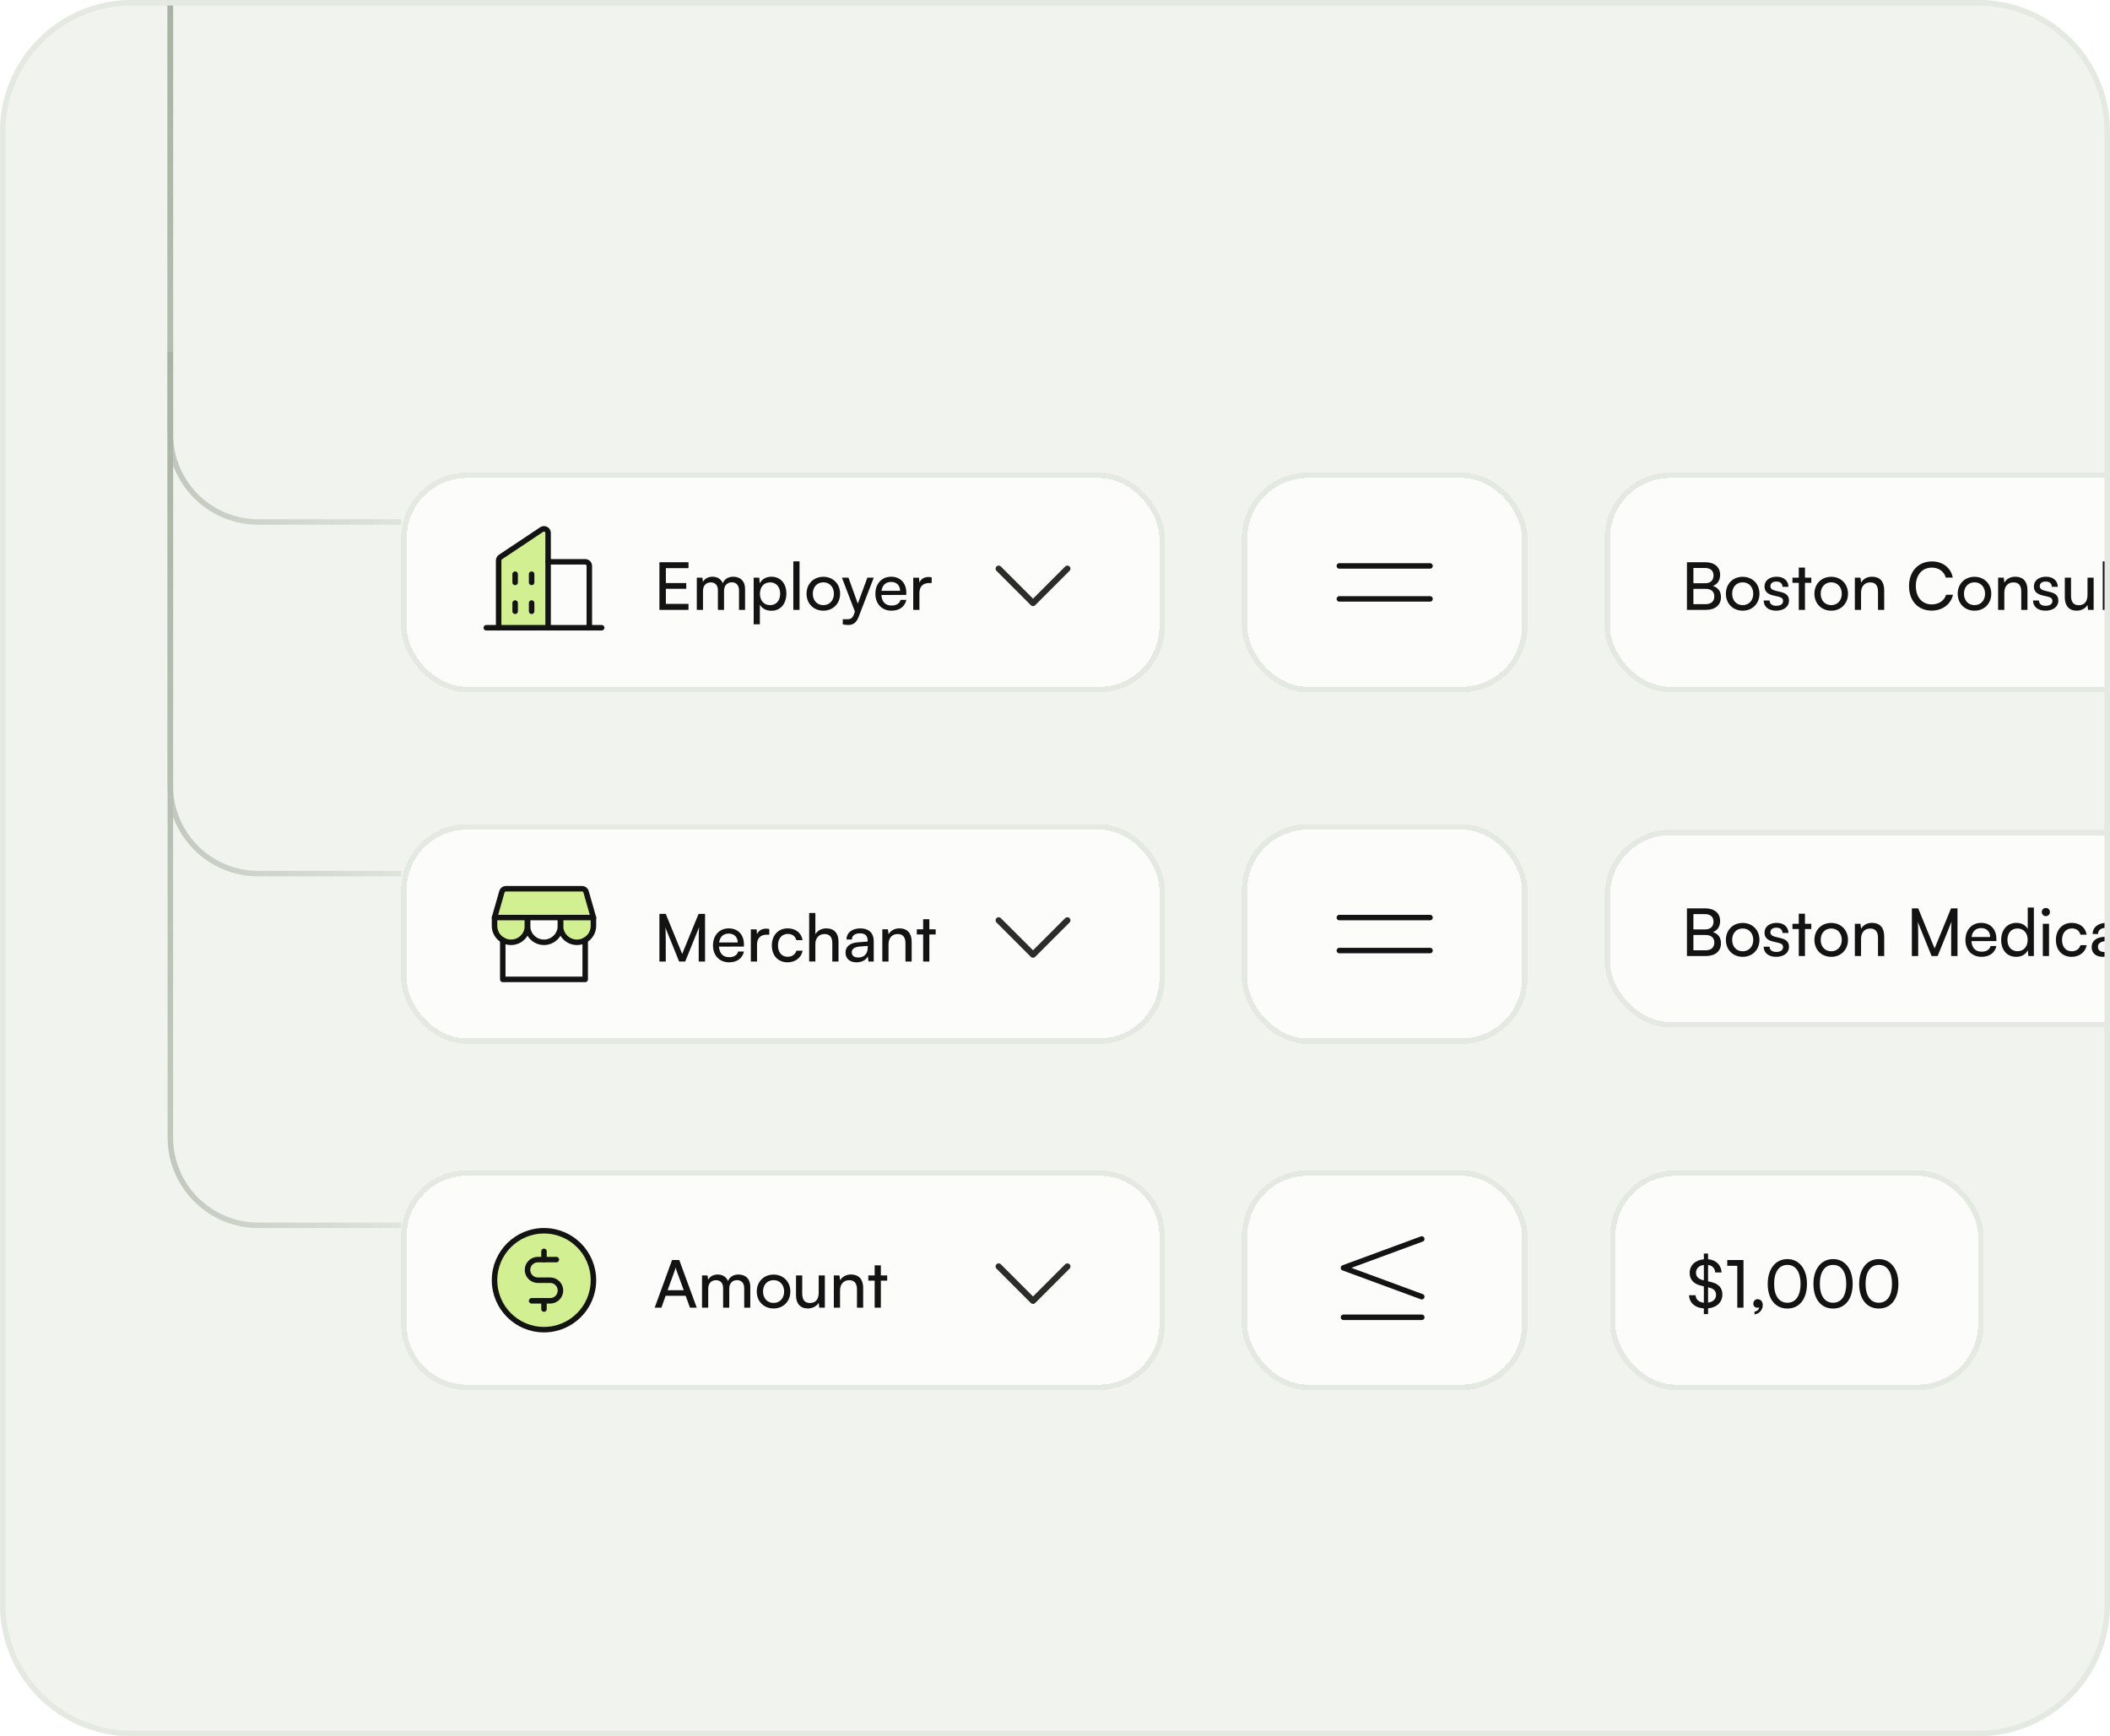 <svg width="384" height="316" viewBox="0 0 384 316" fill="none" xmlns="http://www.w3.org/2000/svg">
<g clip-path="url(#clip0_13055_2190)">
<path d="M0 24C0 10.745 10.745 0 24 0H360C373.255 0 384 10.745 384 24V292C384 305.255 373.255 316 360 316H24C10.745 316 0 305.255 0 292V24Z" fill="#F0F3EE"/>
<g filter="url(#filter0_d_13055_2190)">
<rect x="73" y="138" width="139" height="40" rx="12" fill="#FCFCFB" shape-rendering="crispEdges"/>
<rect x="73.5" y="138.5" width="138" height="39" rx="11.5" stroke="#E4E9E1" shape-rendering="crispEdges"/>
<g clip-path="url(#clip1_13055_2190)">
<path d="M92.062 149.75H105.938C106.1 149.75 106.259 149.803 106.389 149.901C106.519 149.999 106.614 150.137 106.658 150.294L108 155H90L91.344 150.294C91.389 150.138 91.483 150 91.613 149.902C91.742 149.804 91.9 149.751 92.062 149.75Z" fill="#D2F091"/>
<path d="M96 155V156.5C96 157.296 95.684 158.059 95.121 158.621C94.559 159.184 93.796 159.5 93 159.5C92.204 159.5 91.441 159.184 90.879 158.621C90.316 158.059 90 157.296 90 156.5V155H96Z" fill="#D2F091"/>
<path d="M108 155V156.5C108 157.296 107.684 158.059 107.121 158.621C106.559 159.184 105.796 159.5 105 159.5C104.204 159.5 103.441 159.184 102.879 158.621C102.316 158.059 102 157.296 102 156.5V155H108Z" fill="#D2F091"/>
<path d="M91.5 159.086V166.25H106.5V159.086" stroke="#121312" stroke-linecap="round" stroke-linejoin="round"/>
<path d="M92.062 149.75H105.938C106.1 149.75 106.259 149.803 106.389 149.901C106.519 149.999 106.614 150.137 106.658 150.294L108 155H90L91.344 150.294C91.389 150.138 91.483 150 91.613 149.902C91.742 149.804 91.9 149.751 92.062 149.75Z" stroke="#121312" stroke-linecap="round" stroke-linejoin="round"/>
<path d="M96 155V156.5C96 157.296 95.684 158.059 95.121 158.621C94.559 159.184 93.796 159.5 93 159.5C92.204 159.5 91.441 159.184 90.879 158.621C90.316 158.059 90 157.296 90 156.5V155" stroke="#121312" stroke-linecap="round" stroke-linejoin="round"/>
<path d="M102 155V156.5C102 157.296 101.684 158.059 101.121 158.621C100.559 159.184 99.796 159.5 99 159.5C98.204 159.5 97.441 159.184 96.879 158.621C96.316 158.059 96 157.296 96 156.5V155" stroke="#121312" stroke-linecap="round" stroke-linejoin="round"/>
<path d="M108 155V156.5C108 157.296 107.684 158.059 107.121 158.621C106.559 159.184 105.796 159.5 105 159.5C104.204 159.5 103.441 159.184 102.879 158.621C102.316 158.059 102 157.296 102 156.5V155" stroke="#121312" stroke-linecap="round" stroke-linejoin="round"/>
</g>
<path d="M121.16 163H120.008V154.324H121.16L124.148 161.62L127.136 154.324H128.312V163H127.16V159.568C127.16 157.948 127.172 157.36 127.232 156.748L124.7 163H123.596L121.076 156.772C121.136 157.192 121.16 158.08 121.16 159.292V163ZM132.672 163.144C130.944 163.144 129.756 161.896 129.756 160.072C129.756 158.236 130.92 156.964 132.624 156.964C134.292 156.964 135.384 158.116 135.384 159.856V160.276L130.848 160.288C130.932 161.524 131.58 162.208 132.696 162.208C133.572 162.208 134.148 161.848 134.34 161.176H135.396C135.108 162.436 134.124 163.144 132.672 163.144ZM132.624 157.912C131.64 157.912 131.016 158.5 130.872 159.532H134.256C134.256 158.56 133.62 157.912 132.624 157.912ZM140.004 157.084V158.116H139.5C138.432 158.116 137.772 158.764 137.772 159.892V163H136.644V157.144H137.7L137.772 158.032C138.012 157.42 138.6 157.012 139.404 157.012C139.608 157.012 139.776 157.036 140.004 157.084ZM140.467 160.072C140.467 158.236 141.631 156.964 143.347 156.964C144.823 156.964 145.855 157.804 146.059 159.112H144.931C144.739 158.368 144.139 157.972 143.383 157.972C142.315 157.972 141.583 158.788 141.583 160.06C141.583 161.32 142.267 162.136 143.335 162.136C144.139 162.136 144.739 161.716 144.943 161.02H146.071C145.843 162.292 144.751 163.144 143.335 163.144C141.607 163.144 140.467 161.92 140.467 160.072ZM148.389 162.988H147.261V154.168H148.389V158.032C148.761 157.396 149.469 156.964 150.381 156.964C151.881 156.964 152.601 157.912 152.601 159.412V163H151.473V159.664C151.473 158.476 150.909 157.996 150.069 157.996C148.977 157.996 148.389 158.788 148.389 159.796V162.988ZM155.88 163.144C154.62 163.144 153.876 162.436 153.876 161.368C153.876 160.288 154.68 159.616 156.06 159.508L157.908 159.364V159.196C157.908 158.212 157.32 157.864 156.528 157.864C155.58 157.864 155.04 158.284 155.04 158.992H154.056C154.056 157.768 155.064 156.964 156.576 156.964C158.028 156.964 159.012 157.732 159.012 159.316V163H158.052L157.932 162.052C157.632 162.724 156.828 163.144 155.88 163.144ZM156.204 162.268C157.272 162.268 157.92 161.572 157.92 160.468V160.156L156.42 160.276C155.424 160.372 155.016 160.756 155.016 161.332C155.016 161.956 155.472 162.268 156.204 162.268ZM161.702 163H160.574V157.132H161.594L161.714 158.032C162.086 157.36 162.83 156.964 163.658 156.964C165.206 156.964 165.914 157.912 165.914 159.412V163H164.786V159.664C164.786 158.476 164.234 157.996 163.37 157.996C162.314 157.996 161.702 158.752 161.702 159.892V163ZM169.132 163H168.004V158.08H166.852V157.132H168.004V155.296H169.132V157.132H170.284V158.08H169.132V163Z" fill="#121312"/>
<path d="M194.25 155.5L188 161.75L181.75 155.5" stroke="#2B2D29" stroke-width="1.123" stroke-linecap="round" stroke-linejoin="round"/>
</g>
<g filter="url(#filter1_d_13055_2190)">
<path d="M73 213C73 206.373 78.373 201 85 201H200C206.627 201 212 206.373 212 213V229C212 235.627 206.627 241 200 241H85C78.373 241 73 235.627 73 229V213Z" fill="#FCFCFB" shape-rendering="crispEdges"/>
<path d="M85 201.5H200C206.351 201.5 211.5 206.649 211.5 213V229C211.5 235.351 206.351 240.5 200 240.5H85C78.649 240.5 73.5 235.351 73.5 229V213C73.5 206.649 78.649 201.5 85 201.5Z" stroke="#E4E9E1" shape-rendering="crispEdges"/>
<g clip-path="url(#clip2_13055_2190)">
<path d="M99 230C103.971 230 108 225.971 108 221C108 216.029 103.971 212 99 212C94.029 212 90 216.029 90 221C90 225.971 94.029 230 99 230Z" fill="#D2F091"/>
<path d="M99 215.75V217.25" stroke="#121312" stroke-linecap="round" stroke-linejoin="round"/>
<path d="M99 224.75V226.25" stroke="#121312" stroke-linecap="round" stroke-linejoin="round"/>
<path d="M99 230C103.971 230 108 225.971 108 221C108 216.029 103.971 212 99 212C94.029 212 90 216.029 90 221C90 225.971 94.029 230 99 230Z" stroke="#121312" stroke-linecap="round" stroke-linejoin="round"/>
<path d="M96.75 224.75H100.125C100.622 224.75 101.099 224.552 101.451 224.201C101.802 223.849 102 223.372 102 222.875C102 222.378 101.802 221.901 101.451 221.549C101.099 221.198 100.622 221 100.125 221H97.875C97.378 221 96.901 220.802 96.549 220.451C96.198 220.099 96 219.622 96 219.125C96 218.628 96.198 218.151 96.549 217.799C96.901 217.448 97.378 217.25 97.875 217.25H101.25" stroke="#121312" stroke-linecap="round" stroke-linejoin="round"/>
</g>
<path d="M120.368 226H119.144L122.312 217.324H123.62L126.8 226H125.564L124.784 223.84H121.136L120.368 226ZM122.816 219.196L121.496 222.82H124.436L123.104 219.196C123.044 219.028 122.984 218.824 122.96 218.692C122.936 218.812 122.876 219.016 122.816 219.196ZM128.889 226H127.761V220.132H128.769L128.877 220.9C129.177 220.348 129.801 219.964 130.629 219.964C131.541 219.964 132.189 220.42 132.489 221.152C132.765 220.42 133.473 219.964 134.385 219.964C135.729 219.964 136.545 220.804 136.545 222.16V226H135.441V222.436C135.441 221.512 134.925 220.984 134.133 220.984C133.281 220.984 132.717 221.584 132.717 222.52V226H131.601V222.424C131.601 221.5 131.097 220.996 130.305 220.996C129.453 220.996 128.889 221.584 128.889 222.52V226ZM137.725 223.06C137.725 221.248 139.021 219.976 140.785 219.976C142.537 219.976 143.833 221.248 143.833 223.06C143.833 224.872 142.537 226.144 140.785 226.144C139.021 226.144 137.725 224.872 137.725 223.06ZM138.865 223.06C138.865 224.284 139.645 225.136 140.785 225.136C141.913 225.136 142.705 224.284 142.705 223.06C142.705 221.836 141.913 220.984 140.785 220.984C139.645 220.984 138.865 221.836 138.865 223.06ZM148.997 220.132H150.113V226H149.105L148.985 225.112C148.649 225.724 147.869 226.144 147.005 226.144C145.637 226.144 144.869 225.22 144.869 223.78V220.132H145.997V223.408C145.997 224.668 146.537 225.148 147.401 225.148C148.433 225.148 148.997 224.488 148.997 223.228V220.132ZM152.878 226H151.75V220.132H152.77L152.89 221.032C153.262 220.36 154.006 219.964 154.834 219.964C156.382 219.964 157.09 220.912 157.09 222.412V226H155.962V222.664C155.962 221.476 155.41 220.996 154.546 220.996C153.49 220.996 152.878 221.752 152.878 222.892V226ZM160.308 226H159.18V221.08H158.028V220.132H159.18V218.296H160.308V220.132H161.46V221.08H160.308V226Z" fill="#121312"/>
<path d="M194.25 218.5L188 224.75L181.75 218.5" stroke="#2B2D29" stroke-width="1.123" stroke-linecap="round" stroke-linejoin="round"/>
</g>
<g filter="url(#filter2_d_13055_2190)">
<rect x="293" y="201" width="68" height="40" rx="12" fill="#FCFCFB" shape-rendering="crispEdges"/>
<rect x="293.5" y="201.5" width="67" height="39" rx="11.5" stroke="#E4E9E1" shape-rendering="crispEdges"/>
<path d="M310.084 227.164V226.132C308.5 226.036 307.456 225.136 307.384 223.732H308.584C308.608 224.5 309.172 225.004 310.084 225.1V222.112L309.652 222.016C308.236 221.692 307.504 220.9 307.504 219.664C307.504 218.296 308.524 217.324 310.084 217.192V216.148H310.852V217.18C312.304 217.312 313.228 218.2 313.312 219.592H312.148C312.1 218.824 311.632 218.332 310.852 218.224V221.2L311.32 221.308C312.76 221.632 313.456 222.388 313.456 223.588C313.456 225.016 312.436 225.976 310.852 226.12V227.164H310.084ZM309.892 220.972L310.084 221.02V218.224C309.196 218.344 308.656 218.86 308.656 219.628C308.656 220.324 309.052 220.768 309.892 220.972ZM311.08 222.352L310.852 222.304V225.076C311.752 224.956 312.304 224.44 312.304 223.684C312.304 222.988 311.908 222.544 311.08 222.352ZM316.17 218.38H314.346V217.324H317.298V226H316.17V218.38ZM320.805 225.532C320.805 226.396 320.157 227.116 319.305 227.224V226.72C319.797 226.636 320.145 226.312 320.145 225.94C320.061 225.988 319.965 226.012 319.821 226.012C319.425 226.012 319.089 225.724 319.089 225.28C319.089 224.8 319.413 224.452 319.893 224.452C320.397 224.452 320.805 224.872 320.805 225.532ZM321.709 221.668C321.709 218.98 323.101 217.156 325.285 217.156C327.457 217.156 328.849 218.98 328.849 221.668C328.849 224.368 327.517 226.156 325.285 226.156C323.041 226.156 321.709 224.368 321.709 221.668ZM322.873 221.668C322.873 223.804 323.761 225.1 325.285 225.1C326.809 225.1 327.685 223.804 327.685 221.668C327.685 219.508 326.809 218.212 325.285 218.212C323.761 218.212 322.873 219.508 322.873 221.668ZM330.029 221.668C330.029 218.98 331.421 217.156 333.605 217.156C335.777 217.156 337.169 218.98 337.169 221.668C337.169 224.368 335.837 226.156 333.605 226.156C331.361 226.156 330.029 224.368 330.029 221.668ZM331.193 221.668C331.193 223.804 332.081 225.1 333.605 225.1C335.129 225.1 336.005 223.804 336.005 221.668C336.005 219.508 335.129 218.212 333.605 218.212C332.081 218.212 331.193 219.508 331.193 221.668ZM338.35 221.668C338.35 218.98 339.742 217.156 341.926 217.156C344.098 217.156 345.49 218.98 345.49 221.668C345.49 224.368 344.158 226.156 341.926 226.156C339.682 226.156 338.35 224.368 338.35 221.668ZM339.514 221.668C339.514 223.804 340.402 225.1 341.926 225.1C343.45 225.1 344.326 223.804 344.326 221.668C344.326 219.508 343.45 218.212 341.926 218.212C340.402 218.212 339.514 219.508 339.514 221.668Z" fill="#121312"/>
</g>
<g filter="url(#filter3_d_13055_2190)">
<rect x="226" y="201" width="52" height="40" rx="12" fill="#FCFCFB" shape-rendering="crispEdges"/>
<rect x="226.5" y="201.5" width="51" height="39" rx="11.5" stroke="#E4E9E1" shape-rendering="crispEdges"/>
<g clip-path="url(#clip3_13055_2190)">
<path d="M258.75 213.5L244.5 218.75L258.75 224" stroke="#121312" stroke-linecap="round" stroke-linejoin="round"/>
<path d="M258.75 227.75H244.5" stroke="#121312" stroke-linecap="round" stroke-linejoin="round"/>
</g>
</g>
<g filter="url(#filter4_d_13055_2190)">
<rect x="292" y="139" width="112" height="36" rx="12" fill="#FCFCFB" shape-rendering="crispEdges"/>
<rect x="292.5" y="139.5" width="111" height="35" rx="11.5" stroke="#E4E9E1" shape-rendering="crispEdges"/>
<path d="M307.008 162V153.324H310.32C312.012 153.324 313.044 154.188 313.044 155.616C313.044 156.612 312.612 157.284 311.748 157.644C312.708 157.956 313.2 158.652 313.2 159.684C313.2 161.124 312.156 162 310.44 162H307.008ZM310.248 154.368H308.184V157.152H310.32C311.292 157.152 311.844 156.624 311.844 155.724C311.844 154.86 311.268 154.368 310.248 154.368ZM310.416 158.172H308.184V160.956H310.416C311.424 160.956 311.988 160.44 311.988 159.54C311.988 158.676 311.412 158.172 310.416 158.172ZM314.096 159.06C314.096 157.248 315.392 155.976 317.156 155.976C318.908 155.976 320.204 157.248 320.204 159.06C320.204 160.872 318.908 162.144 317.156 162.144C315.392 162.144 314.096 160.872 314.096 159.06ZM315.236 159.06C315.236 160.284 316.016 161.136 317.156 161.136C318.284 161.136 319.076 160.284 319.076 159.06C319.076 157.836 318.284 156.984 317.156 156.984C316.016 156.984 315.236 157.836 315.236 159.06ZM320.973 160.296H322.053C322.053 160.896 322.509 161.256 323.253 161.256C324.045 161.256 324.501 160.932 324.501 160.392C324.501 159.996 324.309 159.756 323.697 159.6L322.665 159.36C321.621 159.108 321.129 158.592 321.129 157.728C321.129 156.648 322.041 155.964 323.337 155.964C324.621 155.964 325.461 156.684 325.485 157.8H324.405C324.381 157.212 323.985 156.84 323.301 156.84C322.593 156.84 322.197 157.152 322.197 157.692C322.197 158.088 322.485 158.352 323.061 158.496L324.093 158.748C325.089 158.988 325.581 159.444 325.581 160.32C325.581 161.436 324.621 162.144 323.229 162.144C321.849 162.144 320.973 161.412 320.973 160.296ZM328.488 162H327.36V157.08H326.208V156.132H327.36V154.296H328.488V156.132H329.64V157.08H328.488V162ZM330.209 159.06C330.209 157.248 331.505 155.976 333.269 155.976C335.021 155.976 336.317 157.248 336.317 159.06C336.317 160.872 335.021 162.144 333.269 162.144C331.505 162.144 330.209 160.872 330.209 159.06ZM331.349 159.06C331.349 160.284 332.129 161.136 333.269 161.136C334.397 161.136 335.189 160.284 335.189 159.06C335.189 157.836 334.397 156.984 333.269 156.984C332.129 156.984 331.349 157.836 331.349 159.06ZM338.694 162H337.566V156.132H338.586L338.706 157.032C339.078 156.36 339.822 155.964 340.65 155.964C342.198 155.964 342.906 156.912 342.906 158.412V162H341.778V158.664C341.778 157.476 341.226 156.996 340.362 156.996C339.306 156.996 338.694 157.752 338.694 158.892V162ZM349.094 162H347.942V153.324H349.094L352.082 160.62L355.07 153.324H356.246V162H355.094V158.568C355.094 156.948 355.106 156.36 355.166 155.748L352.634 162H351.53L349.01 155.772C349.07 156.192 349.094 157.08 349.094 158.292V162ZM360.606 162.144C358.878 162.144 357.69 160.896 357.69 159.072C357.69 157.236 358.854 155.964 360.558 155.964C362.226 155.964 363.318 157.116 363.318 158.856V159.276L358.782 159.288C358.866 160.524 359.514 161.208 360.63 161.208C361.506 161.208 362.082 160.848 362.274 160.176H363.33C363.042 161.436 362.058 162.144 360.606 162.144ZM360.558 156.912C359.574 156.912 358.95 157.5 358.806 158.532H362.19C362.19 157.56 361.554 156.912 360.558 156.912ZM366.93 162.144C365.226 162.144 364.194 160.872 364.194 159.084C364.194 157.284 365.238 155.964 366.978 155.964C367.878 155.964 368.634 156.36 369.03 157.08V153.168H370.146V162H369.138L369.042 160.932C368.658 161.736 367.866 162.144 366.93 162.144ZM367.158 161.124C368.31 161.124 369.018 160.272 369.018 159.048C369.018 157.848 368.31 156.984 367.158 156.984C366.006 156.984 365.334 157.848 365.334 159.048C365.334 160.26 366.006 161.124 367.158 161.124ZM372.325 154.74C371.917 154.74 371.581 154.404 371.581 153.996C371.581 153.576 371.917 153.252 372.325 153.252C372.733 153.252 373.069 153.576 373.069 153.996C373.069 154.404 372.733 154.74 372.325 154.74ZM371.773 162V156.132H372.901V162H371.773ZM374.155 159.072C374.155 157.236 375.319 155.964 377.035 155.964C378.511 155.964 379.543 156.804 379.747 158.112H378.619C378.427 157.368 377.827 156.972 377.071 156.972C376.003 156.972 375.271 157.788 375.271 159.06C375.271 160.32 375.955 161.136 377.023 161.136C377.827 161.136 378.427 160.716 378.631 160.02H379.759C379.531 161.292 378.439 162.144 377.023 162.144C375.295 162.144 374.155 160.92 374.155 159.072ZM382.665 162.144C381.405 162.144 380.661 161.436 380.661 160.368C380.661 159.288 381.465 158.616 382.845 158.508L384.693 158.364V158.196C384.693 157.212 384.105 156.864 383.313 156.864C382.365 156.864 381.825 157.284 381.825 157.992H380.841C380.841 156.768 381.849 155.964 383.361 155.964C384.813 155.964 385.797 156.732 385.797 158.316V162H384.837L384.717 161.052C384.417 161.724 383.613 162.144 382.665 162.144ZM382.989 161.268C384.057 161.268 384.705 160.572 384.705 159.468V159.156L383.205 159.276C382.209 159.372 381.801 159.756 381.801 160.332C381.801 160.956 382.257 161.268 382.989 161.268ZM388.511 162H387.383V153.168H388.511V162Z" fill="#121312"/>
</g>
<g filter="url(#filter5_d_13055_2190)">
<rect x="73" y="74" width="139" height="40" rx="12" fill="#FCFCFB" shape-rendering="crispEdges"/>
<rect x="73.5" y="74.5" width="138" height="39" rx="11.5" stroke="#E4E9E1" shape-rendering="crispEdges"/>
<g clip-path="url(#clip4_13055_2190)">
<path d="M99.75 102.25V85C99.75 84.864 99.713 84.731 99.643 84.615C99.573 84.498 99.473 84.403 99.354 84.339C99.234 84.275 99.099 84.245 98.963 84.251C98.828 84.258 98.697 84.301 98.584 84.377L91.084 89.376C90.981 89.445 90.897 89.538 90.838 89.647C90.78 89.756 90.75 89.878 90.75 90.002V102.25H99.75Z" fill="#D2F091"/>
<path d="M99.75 102.25V85C99.75 84.864 99.713 84.731 99.643 84.615C99.573 84.498 99.473 84.403 99.354 84.339C99.234 84.275 99.099 84.245 98.963 84.251C98.828 84.258 98.697 84.301 98.584 84.377L91.084 89.376C90.981 89.445 90.897 89.538 90.838 89.647C90.78 89.756 90.75 89.878 90.75 90.002V102.25" stroke="#121312" stroke-linecap="round" stroke-linejoin="round"/>
<path d="M99.75 90.25H106.5C106.699 90.25 106.89 90.329 107.03 90.47C107.171 90.61 107.25 90.801 107.25 91V102.25" stroke="#121312" stroke-linecap="round" stroke-linejoin="round"/>
<path d="M88.5 102.25H109.5" stroke="#121312" stroke-linecap="round" stroke-linejoin="round"/>
<path d="M96.75 92.5V94" stroke="#121312" stroke-linecap="round" stroke-linejoin="round"/>
<path d="M93.75 92.5V94" stroke="#121312" stroke-linecap="round" stroke-linejoin="round"/>
<path d="M93.75 97.75V99.25" stroke="#121312" stroke-linecap="round" stroke-linejoin="round"/>
<path d="M96.75 97.75V99.25" stroke="#121312" stroke-linecap="round" stroke-linejoin="round"/>
</g>
<path d="M125.3 99H120.008V90.324H125.3V91.404H121.184V94.116H124.892V95.16H121.184V97.908H125.3V99ZM127.94 99H126.812V93.132H127.82L127.928 93.9C128.228 93.348 128.852 92.964 129.68 92.964C130.592 92.964 131.24 93.42 131.54 94.152C131.816 93.42 132.524 92.964 133.436 92.964C134.78 92.964 135.596 93.804 135.596 95.16V99H134.492V95.436C134.492 94.512 133.976 93.984 133.184 93.984C132.332 93.984 131.768 94.584 131.768 95.52V99H130.652V95.424C130.652 94.5 130.148 93.996 129.356 93.996C128.504 93.996 127.94 94.584 127.94 95.52V99ZM137.16 101.628V93.132H138.18L138.264 94.188C138.66 93.384 139.452 92.964 140.388 92.964C142.068 92.964 143.112 94.224 143.112 96.024C143.112 97.812 142.128 99.156 140.388 99.156C139.452 99.156 138.672 98.76 138.288 98.04V101.628H137.16ZM138.3 96.072C138.3 97.272 138.996 98.136 140.148 98.136C141.3 98.136 141.984 97.272 141.984 96.072C141.984 94.86 141.3 93.996 140.148 93.996C138.996 93.996 138.3 94.848 138.3 96.072ZM145.507 99H144.379V90.168H145.507V99ZM146.784 96.06C146.784 94.248 148.08 92.976 149.844 92.976C151.596 92.976 152.892 94.248 152.892 96.06C152.892 97.872 151.596 99.144 149.844 99.144C148.08 99.144 146.784 97.872 146.784 96.06ZM147.924 96.06C147.924 97.284 148.704 98.136 149.844 98.136C150.972 98.136 151.764 97.284 151.764 96.06C151.764 94.836 150.972 93.984 149.844 93.984C148.704 93.984 147.924 94.836 147.924 96.06ZM153.377 101.628V100.704H154.133C154.673 100.704 155.105 100.62 155.381 99.876L155.585 99.312L153.221 93.132H154.409L156.113 97.86L157.853 93.132H159.017L156.245 100.32C155.849 101.328 155.261 101.748 154.361 101.748C153.989 101.748 153.677 101.7 153.377 101.628ZM162.227 99.144C160.499 99.144 159.311 97.896 159.311 96.072C159.311 94.236 160.475 92.964 162.179 92.964C163.847 92.964 164.939 94.116 164.939 95.856V96.276L160.403 96.288C160.487 97.524 161.135 98.208 162.251 98.208C163.127 98.208 163.703 97.848 163.895 97.176H164.951C164.663 98.436 163.679 99.144 162.227 99.144ZM162.179 93.912C161.195 93.912 160.571 94.5 160.427 95.532H163.811C163.811 94.56 163.175 93.912 162.179 93.912ZM169.559 93.084V94.116H169.055C167.987 94.116 167.327 94.764 167.327 95.892V99H166.199V93.144H167.255L167.327 94.032C167.567 93.42 168.155 93.012 168.959 93.012C169.163 93.012 169.331 93.036 169.559 93.084Z" fill="#121312"/>
<path d="M194.25 91.5L188 97.75L181.75 91.5" stroke="#2B2D29" stroke-width="1.123" stroke-linecap="round" stroke-linejoin="round"/>
</g>
<g filter="url(#filter6_d_13055_2190)">
<rect x="292" y="74" width="138" height="40" rx="12" fill="#FCFCFB" shape-rendering="crispEdges"/>
<rect x="292.5" y="74.5" width="137" height="39" rx="11.5" stroke="#E4E9E1" shape-rendering="crispEdges"/>
<path d="M307.008 99V90.324H310.32C312.012 90.324 313.044 91.188 313.044 92.616C313.044 93.612 312.612 94.284 311.748 94.644C312.708 94.956 313.2 95.652 313.2 96.684C313.2 98.124 312.156 99 310.44 99H307.008ZM310.248 91.368H308.184V94.152H310.32C311.292 94.152 311.844 93.624 311.844 92.724C311.844 91.86 311.268 91.368 310.248 91.368ZM310.416 95.172H308.184V97.956H310.416C311.424 97.956 311.988 97.44 311.988 96.54C311.988 95.676 311.412 95.172 310.416 95.172ZM314.096 96.06C314.096 94.248 315.392 92.976 317.156 92.976C318.908 92.976 320.204 94.248 320.204 96.06C320.204 97.872 318.908 99.144 317.156 99.144C315.392 99.144 314.096 97.872 314.096 96.06ZM315.236 96.06C315.236 97.284 316.016 98.136 317.156 98.136C318.284 98.136 319.076 97.284 319.076 96.06C319.076 94.836 318.284 93.984 317.156 93.984C316.016 93.984 315.236 94.836 315.236 96.06ZM320.973 97.296H322.053C322.053 97.896 322.509 98.256 323.253 98.256C324.045 98.256 324.501 97.932 324.501 97.392C324.501 96.996 324.309 96.756 323.697 96.6L322.665 96.36C321.621 96.108 321.129 95.592 321.129 94.728C321.129 93.648 322.041 92.964 323.337 92.964C324.621 92.964 325.461 93.684 325.485 94.8H324.405C324.381 94.212 323.985 93.84 323.301 93.84C322.593 93.84 322.197 94.152 322.197 94.692C322.197 95.088 322.485 95.352 323.061 95.496L324.093 95.748C325.089 95.988 325.581 96.444 325.581 97.32C325.581 98.436 324.621 99.144 323.229 99.144C321.849 99.144 320.973 98.412 320.973 97.296ZM328.488 99H327.36V94.08H326.208V93.132H327.36V91.296H328.488V93.132H329.64V94.08H328.488V99ZM330.209 96.06C330.209 94.248 331.505 92.976 333.269 92.976C335.021 92.976 336.317 94.248 336.317 96.06C336.317 97.872 335.021 99.144 333.269 99.144C331.505 99.144 330.209 97.872 330.209 96.06ZM331.349 96.06C331.349 97.284 332.129 98.136 333.269 98.136C334.397 98.136 335.189 97.284 335.189 96.06C335.189 94.836 334.397 93.984 333.269 93.984C332.129 93.984 331.349 94.836 331.349 96.06ZM338.694 99H337.566V93.132H338.586L338.706 94.032C339.078 93.36 339.822 92.964 340.65 92.964C342.198 92.964 342.906 93.912 342.906 95.412V99H341.778V95.664C341.778 94.476 341.226 93.996 340.362 93.996C339.306 93.996 338.694 94.752 338.694 95.892V99ZM351.542 99.132C349.07 99.132 347.426 97.356 347.426 94.668C347.426 91.992 349.118 90.18 351.602 90.18C353.558 90.18 355.058 91.344 355.382 93.12H354.122C353.798 91.992 352.826 91.308 351.566 91.308C349.814 91.308 348.662 92.628 348.662 94.656C348.662 96.684 349.814 98.004 351.566 98.004C352.838 98.004 353.846 97.32 354.17 96.252H355.418C355.046 97.98 353.498 99.132 351.542 99.132ZM356.284 96.06C356.284 94.248 357.58 92.976 359.344 92.976C361.096 92.976 362.392 94.248 362.392 96.06C362.392 97.872 361.096 99.144 359.344 99.144C357.58 99.144 356.284 97.872 356.284 96.06ZM357.424 96.06C357.424 97.284 358.204 98.136 359.344 98.136C360.472 98.136 361.264 97.284 361.264 96.06C361.264 94.836 360.472 93.984 359.344 93.984C358.204 93.984 357.424 94.836 357.424 96.06ZM364.768 99H363.64V93.132H364.66L364.78 94.032C365.152 93.36 365.896 92.964 366.724 92.964C368.272 92.964 368.98 93.912 368.98 95.412V99H367.852V95.664C367.852 94.476 367.3 93.996 366.436 93.996C365.38 93.996 364.768 94.752 364.768 95.892V99ZM369.992 97.296H371.072C371.072 97.896 371.528 98.256 372.272 98.256C373.064 98.256 373.52 97.932 373.52 97.392C373.52 96.996 373.328 96.756 372.716 96.6L371.684 96.36C370.64 96.108 370.148 95.592 370.148 94.728C370.148 93.648 371.06 92.964 372.356 92.964C373.64 92.964 374.48 93.684 374.504 94.8H373.424C373.4 94.212 373.004 93.84 372.32 93.84C371.612 93.84 371.216 94.152 371.216 94.692C371.216 95.088 371.504 95.352 372.08 95.496L373.112 95.748C374.108 95.988 374.6 96.444 374.6 97.32C374.6 98.436 373.64 99.144 372.248 99.144C370.868 99.144 369.992 98.412 369.992 97.296ZM379.907 93.132H381.023V99H380.015L379.895 98.112C379.559 98.724 378.779 99.144 377.915 99.144C376.547 99.144 375.779 98.22 375.779 96.78V93.132H376.907V96.408C376.907 97.668 377.447 98.148 378.311 98.148C379.343 98.148 379.907 97.488 379.907 96.228V93.132ZM383.812 99H382.684V90.168H383.812V99ZM387.128 99H386V94.08H384.848V93.132H386V91.296H387.128V93.132H388.28V94.08H387.128V99ZM390.938 99.144C389.678 99.144 388.934 98.436 388.934 97.368C388.934 96.288 389.738 95.616 391.118 95.508L392.966 95.364V95.196C392.966 94.212 392.378 93.864 391.586 93.864C390.638 93.864 390.098 94.284 390.098 94.992H389.114C389.114 93.768 390.122 92.964 391.634 92.964C393.086 92.964 394.07 93.732 394.07 95.316V99H393.11L392.99 98.052C392.69 98.724 391.886 99.144 390.938 99.144ZM391.262 98.268C392.33 98.268 392.978 97.572 392.978 96.468V96.156L391.478 96.276C390.482 96.372 390.074 96.756 390.074 97.332C390.074 97.956 390.53 98.268 391.262 98.268ZM397.195 99H396.067V94.08H394.915V93.132H396.067V91.296H397.195V93.132H398.347V94.08H397.195V99ZM399.911 91.74C399.503 91.74 399.167 91.404 399.167 90.996C399.167 90.576 399.503 90.252 399.911 90.252C400.319 90.252 400.655 90.576 400.655 90.996C400.655 91.404 400.319 91.74 399.911 91.74ZM399.359 99V93.132H400.487V99H399.359ZM401.741 96.06C401.741 94.248 403.037 92.976 404.801 92.976C406.553 92.976 407.849 94.248 407.849 96.06C407.849 97.872 406.553 99.144 404.801 99.144C403.037 99.144 401.741 97.872 401.741 96.06ZM402.881 96.06C402.881 97.284 403.661 98.136 404.801 98.136C405.929 98.136 406.721 97.284 406.721 96.06C406.721 94.836 405.929 93.984 404.801 93.984C403.661 93.984 402.881 94.836 402.881 96.06ZM410.225 99H409.097V93.132H410.117L410.237 94.032C410.609 93.36 411.353 92.964 412.181 92.964C413.729 92.964 414.437 93.912 414.437 95.412V99H413.309V95.664C413.309 94.476 412.757 93.996 411.893 93.996C410.837 93.996 410.225 94.752 410.225 95.892V99Z" fill="#121312"/>
</g>
<g filter="url(#filter7_d_13055_2190)">
<rect x="226" y="74" width="52" height="40" rx="12" fill="#FCFCFB" shape-rendering="crispEdges"/>
<rect x="226.5" y="74.5" width="51" height="39" rx="11.5" stroke="#E4E9E1" shape-rendering="crispEdges"/>
<g clip-path="url(#clip5_13055_2190)">
<path d="M243.75 97H260.25" stroke="#121312" stroke-linecap="round" stroke-linejoin="round"/>
<path d="M243.75 91H260.25" stroke="#121312" stroke-linecap="round" stroke-linejoin="round"/>
</g>
</g>
<g filter="url(#filter8_d_13055_2190)">
<rect x="226" y="138" width="52" height="40" rx="12" fill="#FCFCFB" shape-rendering="crispEdges"/>
<rect x="226.5" y="138.5" width="51" height="39" rx="11.5" stroke="#E4E9E1" shape-rendering="crispEdges"/>
<g clip-path="url(#clip6_13055_2190)">
<path d="M243.75 161H260.25" stroke="#121312" stroke-linecap="round" stroke-linejoin="round"/>
<path d="M243.75 155H260.25" stroke="#121312" stroke-linecap="round" stroke-linejoin="round"/>
</g>
</g>
<path d="M73 95H47C38.163 95 31 87.837 31 79V1.90735e-06" stroke="url(#paint0_linear_13055_2190)"/>
<path d="M73 159H47C38.163 159 31 151.837 31 143V3.8147e-06" stroke="url(#paint1_linear_13055_2190)"/>
<path d="M73 223H47C38.163 223 31 215.837 31 207V64" stroke="url(#paint2_linear_13055_2190)"/>
</g>
<path d="M24 0.5H360C372.979 0.5 383.5 11.021 383.5 24V292C383.5 304.979 372.979 315.5 360 315.5H24C11.021 315.5 0.5 304.979 0.5 292V24C0.5 11.021 11.021 0.5 24 0.5Z" stroke="#E4E9E1"/>
<defs>
<filter id="filter0_d_13055_2190" x="73" y="138" width="139" height="43.422" filterUnits="userSpaceOnUse" color-interpolation-filters="sRGB">
<feFlood flood-opacity="0" result="BackgroundImageFix"/>
<feColorMatrix in="SourceAlpha" type="matrix" values="0 0 0 0 0 0 0 0 0 0 0 0 0 0 0 0 0 0 127 0" result="hardAlpha"/>
<feMorphology radius="23.978" operator="erode" in="SourceAlpha" result="effect1_dropShadow_13055_2190"/>
<feOffset dy="12"/>
<feGaussianBlur stdDeviation="7.7"/>
<feComposite in2="hardAlpha" operator="out"/>
<feColorMatrix type="matrix" values="0 0 0 0 0.529 0 0 0 0 0.585 0 0 0 0 0.473 0 0 0 0.12 0"/>
<feBlend mode="normal" in2="BackgroundImageFix" result="effect1_dropShadow_13055_2190"/>
<feBlend mode="normal" in="SourceGraphic" in2="effect1_dropShadow_13055_2190" result="shape"/>
</filter>
<filter id="filter1_d_13055_2190" x="73" y="201" width="139" height="43.422" filterUnits="userSpaceOnUse" color-interpolation-filters="sRGB">
<feFlood flood-opacity="0" result="BackgroundImageFix"/>
<feColorMatrix in="SourceAlpha" type="matrix" values="0 0 0 0 0 0 0 0 0 0 0 0 0 0 0 0 0 0 127 0" result="hardAlpha"/>
<feMorphology radius="23.978" operator="erode" in="SourceAlpha" result="effect1_dropShadow_13055_2190"/>
<feOffset dy="12"/>
<feGaussianBlur stdDeviation="7.7"/>
<feComposite in2="hardAlpha" operator="out"/>
<feColorMatrix type="matrix" values="0 0 0 0 0.529 0 0 0 0 0.585 0 0 0 0 0.473 0 0 0 0.12 0"/>
<feBlend mode="normal" in2="BackgroundImageFix" result="effect1_dropShadow_13055_2190"/>
<feBlend mode="normal" in="SourceGraphic" in2="effect1_dropShadow_13055_2190" result="shape"/>
</filter>
<filter id="filter2_d_13055_2190" x="293" y="201" width="68" height="43.422" filterUnits="userSpaceOnUse" color-interpolation-filters="sRGB">
<feFlood flood-opacity="0" result="BackgroundImageFix"/>
<feColorMatrix in="SourceAlpha" type="matrix" values="0 0 0 0 0 0 0 0 0 0 0 0 0 0 0 0 0 0 127 0" result="hardAlpha"/>
<feMorphology radius="23.978" operator="erode" in="SourceAlpha" result="effect1_dropShadow_13055_2190"/>
<feOffset dy="12"/>
<feGaussianBlur stdDeviation="7.7"/>
<feComposite in2="hardAlpha" operator="out"/>
<feColorMatrix type="matrix" values="0 0 0 0 0.529 0 0 0 0 0.585 0 0 0 0 0.473 0 0 0 0.12 0"/>
<feBlend mode="normal" in2="BackgroundImageFix" result="effect1_dropShadow_13055_2190"/>
<feBlend mode="normal" in="SourceGraphic" in2="effect1_dropShadow_13055_2190" result="shape"/>
</filter>
<filter id="filter3_d_13055_2190" x="226" y="201" width="52" height="43.422" filterUnits="userSpaceOnUse" color-interpolation-filters="sRGB">
<feFlood flood-opacity="0" result="BackgroundImageFix"/>
<feColorMatrix in="SourceAlpha" type="matrix" values="0 0 0 0 0 0 0 0 0 0 0 0 0 0 0 0 0 0 127 0" result="hardAlpha"/>
<feMorphology radius="23.978" operator="erode" in="SourceAlpha" result="effect1_dropShadow_13055_2190"/>
<feOffset dy="12"/>
<feGaussianBlur stdDeviation="7.7"/>
<feComposite in2="hardAlpha" operator="out"/>
<feColorMatrix type="matrix" values="0 0 0 0 0.529 0 0 0 0 0.585 0 0 0 0 0.473 0 0 0 0.12 0"/>
<feBlend mode="normal" in2="BackgroundImageFix" result="effect1_dropShadow_13055_2190"/>
<feBlend mode="normal" in="SourceGraphic" in2="effect1_dropShadow_13055_2190" result="shape"/>
</filter>
<filter id="filter4_d_13055_2190" x="292" y="139" width="112" height="39.422" filterUnits="userSpaceOnUse" color-interpolation-filters="sRGB">
<feFlood flood-opacity="0" result="BackgroundImageFix"/>
<feColorMatrix in="SourceAlpha" type="matrix" values="0 0 0 0 0 0 0 0 0 0 0 0 0 0 0 0 0 0 127 0" result="hardAlpha"/>
<feMorphology radius="23.978" operator="erode" in="SourceAlpha" result="effect1_dropShadow_13055_2190"/>
<feOffset dy="12"/>
<feGaussianBlur stdDeviation="7.7"/>
<feComposite in2="hardAlpha" operator="out"/>
<feColorMatrix type="matrix" values="0 0 0 0 0.529 0 0 0 0 0.585 0 0 0 0 0.473 0 0 0 0.12 0"/>
<feBlend mode="normal" in2="BackgroundImageFix" result="effect1_dropShadow_13055_2190"/>
<feBlend mode="normal" in="SourceGraphic" in2="effect1_dropShadow_13055_2190" result="shape"/>
</filter>
<filter id="filter5_d_13055_2190" x="73" y="74" width="139" height="43.422" filterUnits="userSpaceOnUse" color-interpolation-filters="sRGB">
<feFlood flood-opacity="0" result="BackgroundImageFix"/>
<feColorMatrix in="SourceAlpha" type="matrix" values="0 0 0 0 0 0 0 0 0 0 0 0 0 0 0 0 0 0 127 0" result="hardAlpha"/>
<feMorphology radius="23.978" operator="erode" in="SourceAlpha" result="effect1_dropShadow_13055_2190"/>
<feOffset dy="12"/>
<feGaussianBlur stdDeviation="7.7"/>
<feComposite in2="hardAlpha" operator="out"/>
<feColorMatrix type="matrix" values="0 0 0 0 0.529 0 0 0 0 0.585 0 0 0 0 0.473 0 0 0 0.12 0"/>
<feBlend mode="normal" in2="BackgroundImageFix" result="effect1_dropShadow_13055_2190"/>
<feBlend mode="normal" in="SourceGraphic" in2="effect1_dropShadow_13055_2190" result="shape"/>
</filter>
<filter id="filter6_d_13055_2190" x="292" y="74" width="138" height="43.422" filterUnits="userSpaceOnUse" color-interpolation-filters="sRGB">
<feFlood flood-opacity="0" result="BackgroundImageFix"/>
<feColorMatrix in="SourceAlpha" type="matrix" values="0 0 0 0 0 0 0 0 0 0 0 0 0 0 0 0 0 0 127 0" result="hardAlpha"/>
<feMorphology radius="23.978" operator="erode" in="SourceAlpha" result="effect1_dropShadow_13055_2190"/>
<feOffset dy="12"/>
<feGaussianBlur stdDeviation="7.7"/>
<feComposite in2="hardAlpha" operator="out"/>
<feColorMatrix type="matrix" values="0 0 0 0 0.529 0 0 0 0 0.585 0 0 0 0 0.473 0 0 0 0.12 0"/>
<feBlend mode="normal" in2="BackgroundImageFix" result="effect1_dropShadow_13055_2190"/>
<feBlend mode="normal" in="SourceGraphic" in2="effect1_dropShadow_13055_2190" result="shape"/>
</filter>
<filter id="filter7_d_13055_2190" x="226" y="74" width="52" height="43.422" filterUnits="userSpaceOnUse" color-interpolation-filters="sRGB">
<feFlood flood-opacity="0" result="BackgroundImageFix"/>
<feColorMatrix in="SourceAlpha" type="matrix" values="0 0 0 0 0 0 0 0 0 0 0 0 0 0 0 0 0 0 127 0" result="hardAlpha"/>
<feMorphology radius="23.978" operator="erode" in="SourceAlpha" result="effect1_dropShadow_13055_2190"/>
<feOffset dy="12"/>
<feGaussianBlur stdDeviation="7.7"/>
<feComposite in2="hardAlpha" operator="out"/>
<feColorMatrix type="matrix" values="0 0 0 0 0.529 0 0 0 0 0.585 0 0 0 0 0.473 0 0 0 0.12 0"/>
<feBlend mode="normal" in2="BackgroundImageFix" result="effect1_dropShadow_13055_2190"/>
<feBlend mode="normal" in="SourceGraphic" in2="effect1_dropShadow_13055_2190" result="shape"/>
</filter>
<filter id="filter8_d_13055_2190" x="226" y="138" width="52" height="43.422" filterUnits="userSpaceOnUse" color-interpolation-filters="sRGB">
<feFlood flood-opacity="0" result="BackgroundImageFix"/>
<feColorMatrix in="SourceAlpha" type="matrix" values="0 0 0 0 0 0 0 0 0 0 0 0 0 0 0 0 0 0 127 0" result="hardAlpha"/>
<feMorphology radius="23.978" operator="erode" in="SourceAlpha" result="effect1_dropShadow_13055_2190"/>
<feOffset dy="12"/>
<feGaussianBlur stdDeviation="7.7"/>
<feComposite in2="hardAlpha" operator="out"/>
<feColorMatrix type="matrix" values="0 0 0 0 0.529 0 0 0 0 0.585 0 0 0 0 0.473 0 0 0 0.12 0"/>
<feBlend mode="normal" in2="BackgroundImageFix" result="effect1_dropShadow_13055_2190"/>
<feBlend mode="normal" in="SourceGraphic" in2="effect1_dropShadow_13055_2190" result="shape"/>
</filter>
<linearGradient id="paint0_linear_13055_2190" x1="22" y1="-3.76465e-06" x2="105.383" y2="34.029" gradientUnits="userSpaceOnUse">
<stop stop-color="#A4AC9F"/>
<stop offset="1" stop-color="#E4E9E1"/>
</linearGradient>
<linearGradient id="paint1_linear_13055_2190" x1="22" y1="-6.30083e-06" x2="113.811" y2="22.387" gradientUnits="userSpaceOnUse">
<stop stop-color="#A4AC9F"/>
<stop offset="1" stop-color="#E4E9E1"/>
</linearGradient>
<linearGradient id="paint2_linear_13055_2190" x1="22" y1="64" x2="113.811" y2="86.387" gradientUnits="userSpaceOnUse">
<stop stop-color="#A4AC9F"/>
<stop offset="1" stop-color="#E4E9E1"/>
</linearGradient>
<clipPath id="clip0_13055_2190">
<path d="M0 24C0 10.745 10.745 0 24 0H360C373.255 0 384 10.745 384 24V292C384 305.255 373.255 316 360 316H24C10.745 316 0 305.255 0 292V24Z" fill="white"/>
</clipPath>
<clipPath id="clip1_13055_2190">
<rect width="24" height="24" fill="white" transform="translate(87 146)"/>
</clipPath>
<clipPath id="clip2_13055_2190">
<rect width="24" height="24" fill="white" transform="translate(87 209)"/>
</clipPath>
<clipPath id="clip3_13055_2190">
<rect width="24" height="24" fill="white" transform="translate(240 209)"/>
</clipPath>
<clipPath id="clip4_13055_2190">
<rect width="24" height="24" fill="white" transform="translate(87 82)"/>
</clipPath>
<clipPath id="clip5_13055_2190">
<rect width="24" height="24" fill="white" transform="translate(240 82)"/>
</clipPath>
<clipPath id="clip6_13055_2190">
<rect width="24" height="24" fill="white" transform="translate(240 146)"/>
</clipPath>
</defs>
</svg>
